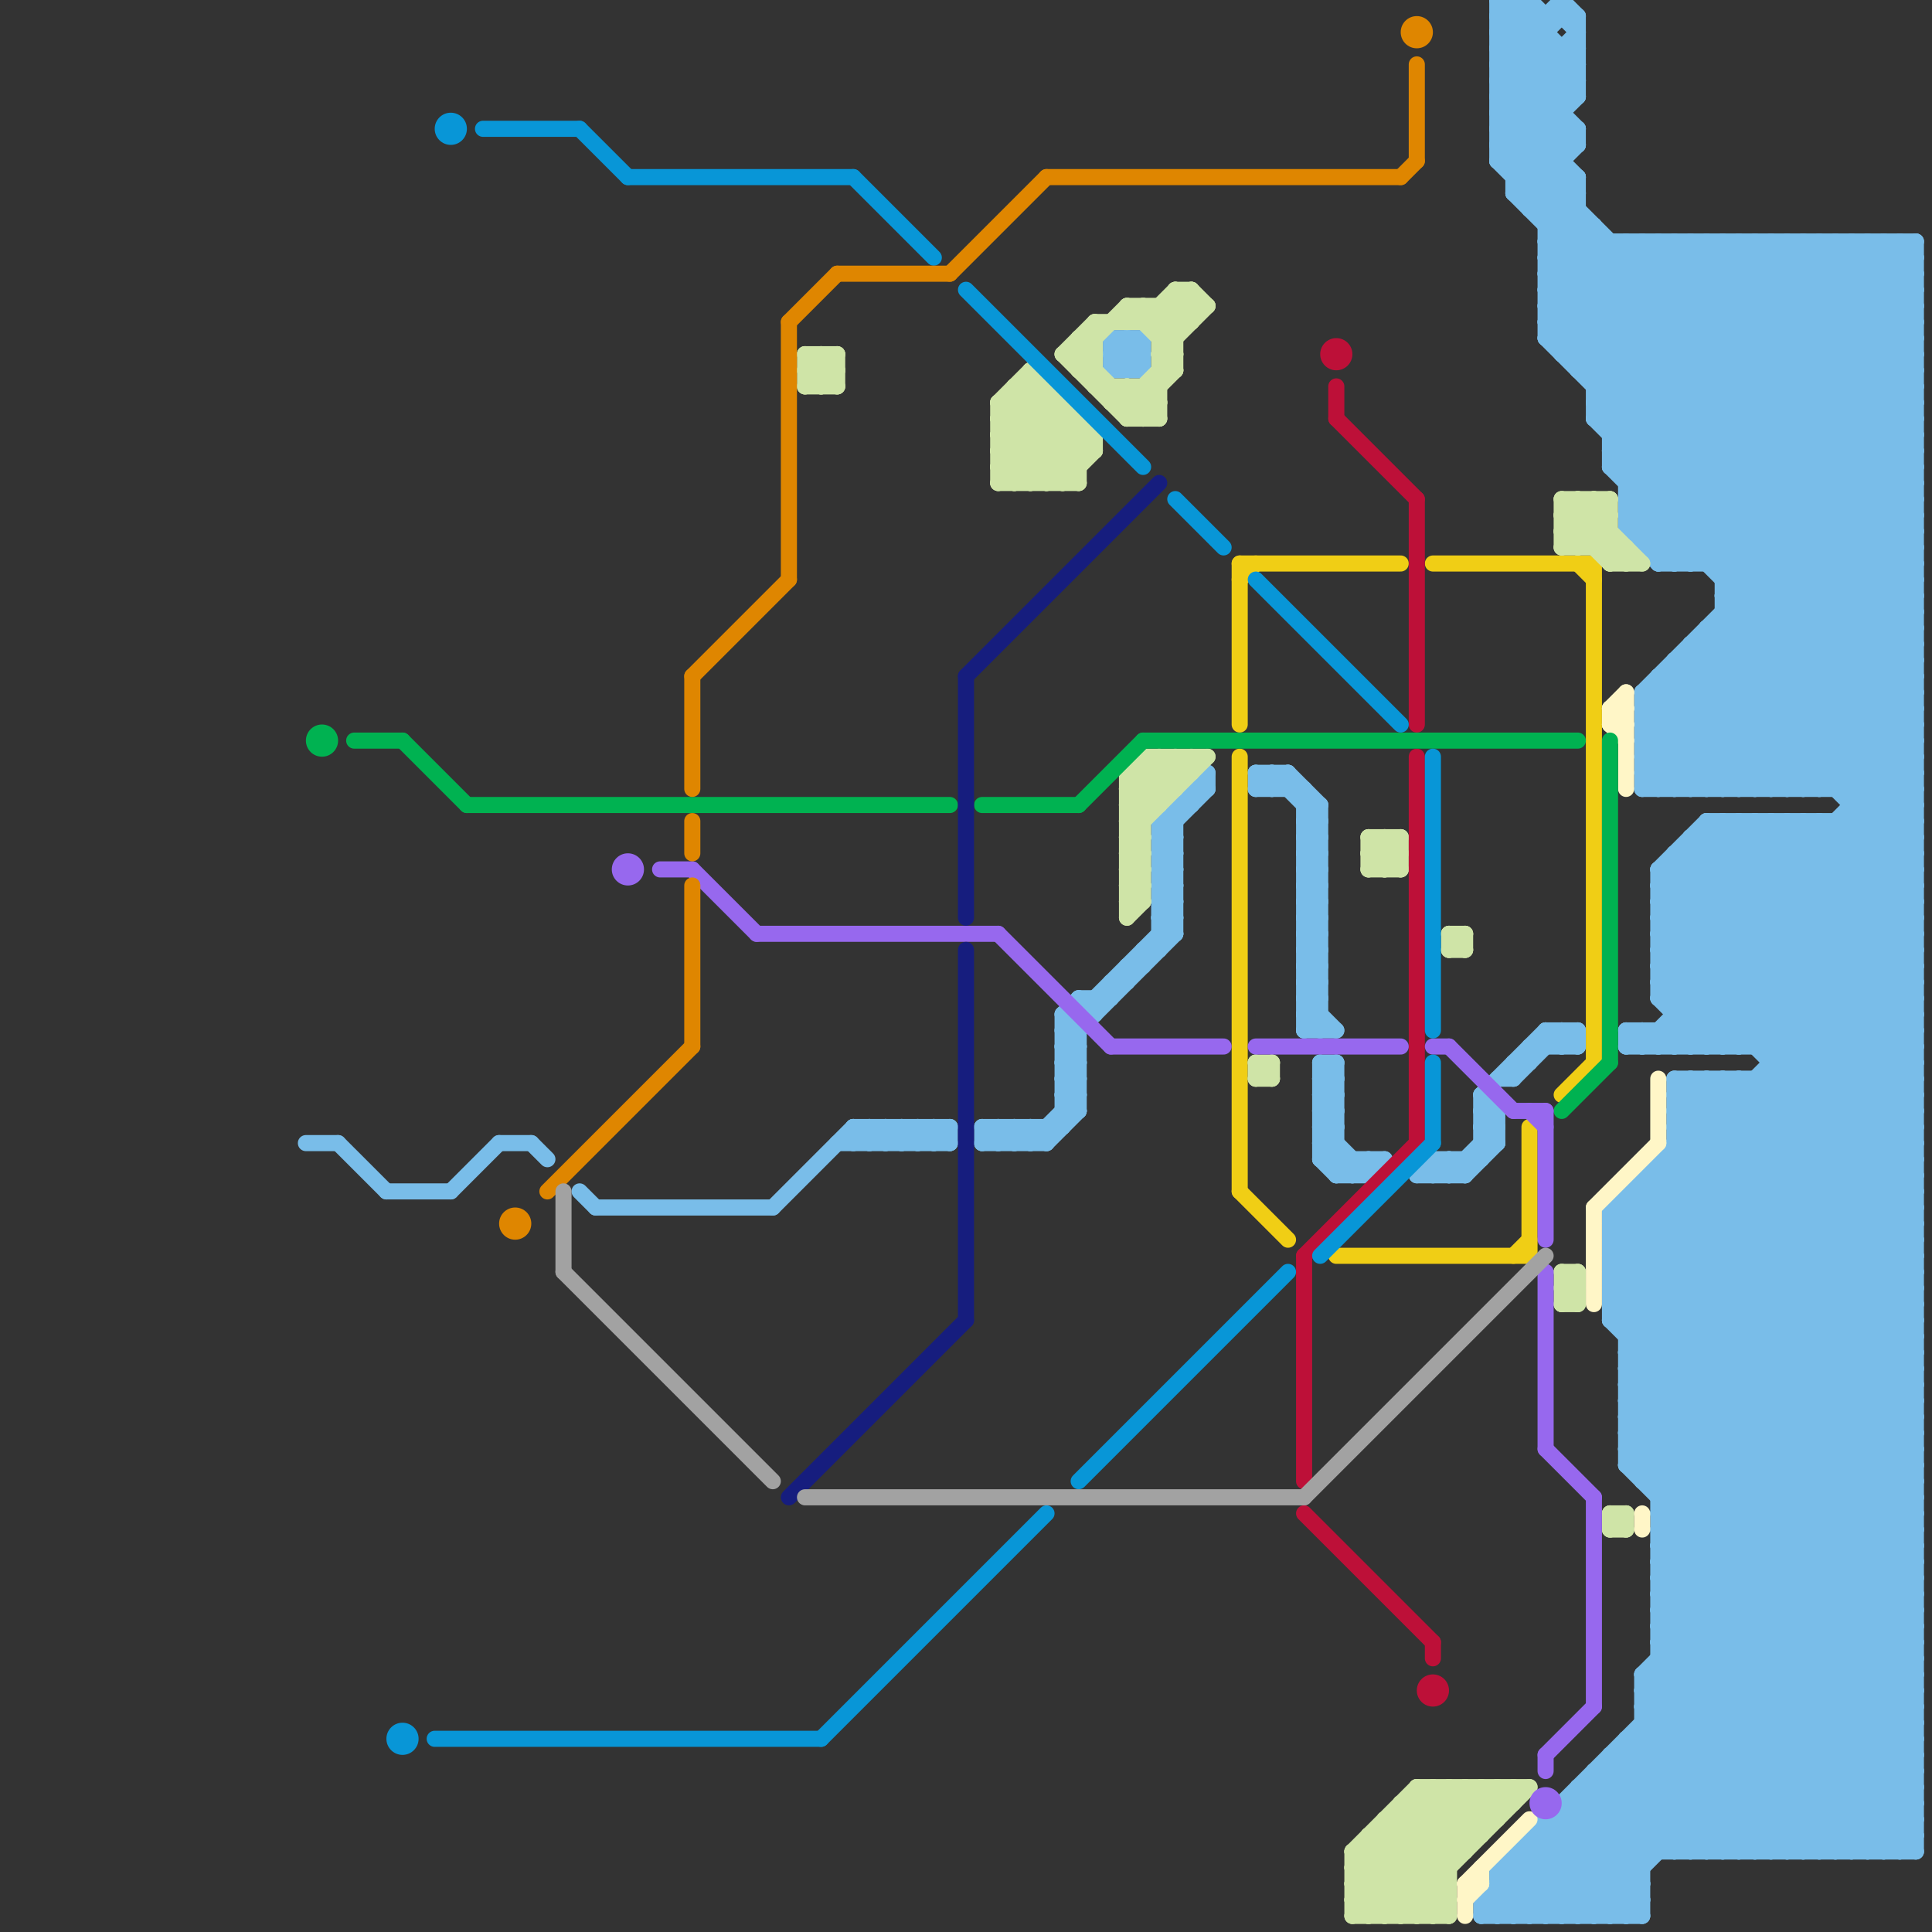 
<svg version="1.1" xmlns="http://www.w3.org/2000/svg" viewBox="0 0 120 120">
<rect x="0" y="0" width="120" height="120" fill="#333333" stroke="none"/>
<style>text { font: 1px Helvetica; font-weight: 600; white-space: pre; dominant-baseline: central; } line { stroke-width: 1; fill: none; stroke-linecap: round; stroke-linejoin: round; } .c0 { stroke: #79bde9 } .c1 { stroke: #f0ce15 } .c2 { stroke: #cfe4a7 } .c3 { stroke: #fff6c7 } .c4 { stroke: #bd1038 } .c5 { stroke: #00b251 } .c6 { stroke: #9768ee } .c7 { stroke: #0896d7 } .c8 { stroke: #df8600 } .c9 { stroke: #161d7e } .c10 { stroke: #a2a2a2 } .w1 { stroke-width: 1; }</style><defs><g id="wm-xf"><circle r="1.2" fill="#000"/><circle r="0.9" fill="#fff"/><circle r="0.6" fill="#000"/><circle r="0.3" fill="#fff"/></g><g id="wm"><circle r="0.6" fill="#000"/><circle r="0.3" fill="#fff"/></g></defs><line class="c0 " x1="72" y1="51" x2="73" y2="51"/><line class="c0 " x1="103" y1="58" x2="110" y2="51"/><line class="c0 " x1="102" y1="43" x2="108" y2="49"/><line class="c0 " x1="101" y1="31" x2="119" y2="31"/><line class="c0 " x1="108" y1="65" x2="119" y2="54"/><line class="c0 " x1="82" y1="66" x2="83" y2="66"/><line class="c0 " x1="95" y1="65" x2="95" y2="66"/><line class="c0 " x1="57" y1="71" x2="58" y2="70"/><line class="c0 " x1="94" y1="119" x2="119" y2="94"/><line class="c0 " x1="93" y1="8" x2="98" y2="8"/><line class="c0 " x1="100" y1="29" x2="114" y2="15"/><line class="c0 " x1="114" y1="49" x2="119" y2="44"/><line class="c0 " x1="81" y1="61" x2="82" y2="60"/><line class="c0 " x1="81" y1="59" x2="82" y2="59"/><line class="c0 " x1="103" y1="101" x2="119" y2="101"/><line class="c0 " x1="84" y1="72" x2="84" y2="73"/><line class="c0 " x1="72" y1="56" x2="73" y2="55"/><line class="c0 " x1="96" y1="16" x2="119" y2="16"/><line class="c0 " x1="103" y1="103" x2="119" y2="103"/><line class="c0 " x1="71" y1="21" x2="71" y2="23"/><line class="c0 " x1="96" y1="15" x2="119" y2="38"/><line class="c0 " x1="66" y1="63" x2="66" y2="70"/><line class="c0 " x1="81" y1="55" x2="82" y2="56"/><line class="c0 " x1="97" y1="113" x2="102" y2="118"/><line class="c0 " x1="88" y1="73" x2="91" y2="73"/><line class="c0 " x1="93" y1="9" x2="119" y2="35"/><line class="c0 " x1="66" y1="63" x2="67" y2="62"/><line class="c0 " x1="100" y1="75" x2="108" y2="67"/><line class="c0 " x1="100" y1="110" x2="105" y2="115"/><line class="c0 " x1="61" y1="70" x2="66" y2="70"/><line class="c0 " x1="117" y1="15" x2="117" y2="115"/><line class="c0 " x1="104" y1="63" x2="119" y2="63"/><line class="c0 " x1="96" y1="113" x2="102" y2="119"/><line class="c0 " x1="81" y1="58" x2="82" y2="59"/><line class="c0 " x1="93" y1="69" x2="93" y2="71"/><line class="c0 " x1="101" y1="108" x2="101" y2="119"/><line class="c0 " x1="107" y1="51" x2="119" y2="63"/><line class="c0 " x1="102" y1="34" x2="119" y2="17"/><line class="c0 " x1="95" y1="114" x2="95" y2="119"/><line class="c0 " x1="94" y1="0" x2="94" y2="12"/><line class="c0 " x1="101" y1="88" x2="119" y2="70"/><line class="c0 " x1="93" y1="8" x2="98" y2="3"/><line class="c0 " x1="93" y1="10" x2="98" y2="5"/><line class="c0 " x1="72" y1="55" x2="73" y2="54"/><line class="c0 " x1="95" y1="0" x2="95" y2="13"/><line class="c0 " x1="101" y1="88" x2="119" y2="88"/><line class="c0 " x1="80" y1="48" x2="82" y2="50"/><line class="c0 " x1="101" y1="88" x2="119" y2="106"/><line class="c0 " x1="109" y1="115" x2="119" y2="105"/><line class="c0 " x1="72" y1="51" x2="72" y2="59"/><line class="c0 " x1="104" y1="49" x2="119" y2="34"/><line class="c0 " x1="109" y1="15" x2="119" y2="25"/><line class="c0 " x1="82" y1="71" x2="84" y2="73"/><line class="c0 " x1="81" y1="56" x2="82" y2="56"/><line class="c0 " x1="106" y1="51" x2="106" y2="65"/><line class="c0 " x1="97" y1="21" x2="103" y2="15"/><line class="c0 " x1="100" y1="26" x2="111" y2="15"/><line class="c0 " x1="99" y1="25" x2="119" y2="45"/><line class="c0 " x1="97" y1="1" x2="98" y2="2"/><line class="c0 " x1="107" y1="51" x2="107" y2="65"/><line class="c0 " x1="102" y1="73" x2="102" y2="92"/><line class="c0 " x1="98" y1="111" x2="98" y2="119"/><line class="c0 " x1="104" y1="71" x2="119" y2="86"/><line class="c0 " x1="100" y1="75" x2="119" y2="94"/><line class="c0 " x1="110" y1="65" x2="119" y2="56"/><line class="c0 " x1="96" y1="20" x2="101" y2="15"/><line class="c0 " x1="100" y1="109" x2="100" y2="119"/><line class="c0 " x1="99" y1="23" x2="107" y2="15"/><line class="c0 " x1="106" y1="39" x2="119" y2="39"/><line class="c0 " x1="99" y1="119" x2="119" y2="99"/><line class="c0 " x1="66" y1="66" x2="67" y2="67"/><line class="c0 " x1="66" y1="68" x2="67" y2="69"/><line class="c0 " x1="63" y1="71" x2="64" y2="70"/><line class="c0 " x1="110" y1="67" x2="119" y2="76"/><line class="c0 " x1="115" y1="49" x2="119" y2="45"/><line class="c0 " x1="111" y1="51" x2="119" y2="59"/><line class="c0 " x1="103" y1="49" x2="119" y2="33"/><line class="c0 " x1="81" y1="55" x2="82" y2="55"/><line class="c0 " x1="102" y1="43" x2="119" y2="26"/><line class="c0 " x1="65" y1="71" x2="67" y2="69"/><line class="c0 " x1="102" y1="45" x2="119" y2="28"/><line class="c0 " x1="102" y1="107" x2="119" y2="107"/><line class="c0 " x1="101" y1="30" x2="119" y2="30"/><line class="c0 " x1="109" y1="67" x2="109" y2="115"/><line class="c0 " x1="66" y1="65" x2="73" y2="58"/><line class="c0 " x1="70" y1="60" x2="71" y2="60"/><line class="c0 " x1="94" y1="115" x2="94" y2="119"/><line class="c0 " x1="96" y1="119" x2="119" y2="96"/><line class="c0 " x1="113" y1="15" x2="119" y2="21"/><line class="c0 " x1="93" y1="1" x2="98" y2="1"/><line class="c0 " x1="81" y1="58" x2="82" y2="58"/><line class="c0 " x1="75" y1="48" x2="75" y2="49"/><line class="c0 " x1="95" y1="12" x2="98" y2="9"/><line class="c0 " x1="92" y1="68" x2="93" y2="69"/><line class="c0 " x1="103" y1="62" x2="106" y2="65"/><line class="c0 " x1="102" y1="15" x2="102" y2="34"/><line class="c0 " x1="104" y1="67" x2="104" y2="115"/><line class="c0 " x1="99" y1="24" x2="108" y2="15"/><line class="c0 " x1="104" y1="70" x2="107" y2="67"/><line class="c0 " x1="97" y1="112" x2="102" y2="117"/><line class="c0 " x1="101" y1="30" x2="116" y2="15"/><line class="c0 " x1="99" y1="24" x2="119" y2="24"/><line class="c0 " x1="100" y1="81" x2="119" y2="100"/><line class="c0 " x1="54" y1="70" x2="54" y2="71"/><line class="c0 " x1="99" y1="26" x2="119" y2="26"/><line class="c0 " x1="103" y1="54" x2="119" y2="54"/><line class="c0 " x1="93" y1="8" x2="119" y2="34"/><line class="c0 " x1="93" y1="10" x2="119" y2="36"/><line class="c0 " x1="107" y1="38" x2="119" y2="38"/><line class="c0 " x1="106" y1="39" x2="119" y2="52"/><line class="c0 " x1="96" y1="64" x2="98" y2="64"/><line class="c0 " x1="56" y1="70" x2="56" y2="71"/><line class="c0 " x1="53" y1="71" x2="54" y2="70"/><line class="c0 " x1="94" y1="11" x2="97" y2="8"/><line class="c0 " x1="102" y1="44" x2="119" y2="27"/><line class="c0 " x1="104" y1="15" x2="119" y2="30"/><line class="c0 " x1="103" y1="72" x2="103" y2="115"/><line class="c0 " x1="103" y1="61" x2="113" y2="51"/><line class="c0 " x1="55" y1="71" x2="56" y2="70"/><line class="c0 " x1="82" y1="69" x2="83" y2="70"/><line class="c0 " x1="115" y1="51" x2="119" y2="55"/><line class="c0 " x1="101" y1="87" x2="119" y2="69"/><line class="c0 " x1="100" y1="15" x2="100" y2="29"/><line class="c0 " x1="101" y1="89" x2="119" y2="71"/><line class="c0 " x1="103" y1="97" x2="119" y2="113"/><line class="c0 " x1="103" y1="99" x2="119" y2="115"/><line class="c0 " x1="101" y1="87" x2="119" y2="87"/><line class="c0 " x1="106" y1="115" x2="119" y2="102"/><line class="c0 " x1="101" y1="89" x2="119" y2="89"/><line class="c0 " x1="102" y1="47" x2="104" y2="49"/><line class="c0 " x1="102" y1="47" x2="119" y2="47"/><line class="c0 " x1="103" y1="57" x2="119" y2="73"/><line class="c0 " x1="101" y1="87" x2="119" y2="105"/><line class="c0 " x1="100" y1="75" x2="119" y2="75"/><line class="c0 " x1="102" y1="49" x2="119" y2="49"/><line class="c0 " x1="101" y1="89" x2="119" y2="107"/><line class="c0 " x1="69" y1="21" x2="71" y2="23"/><line class="c0 " x1="103" y1="59" x2="119" y2="75"/><line class="c0 " x1="92" y1="119" x2="119" y2="92"/><line class="c0 " x1="103" y1="102" x2="116" y2="115"/><line class="c0 " x1="104" y1="53" x2="119" y2="68"/><line class="c0 " x1="107" y1="37" x2="119" y2="37"/><line class="c0 " x1="105" y1="52" x2="105" y2="65"/><line class="c0 " x1="82" y1="72" x2="83" y2="71"/><line class="c0 " x1="98" y1="111" x2="102" y2="115"/><line class="c0 " x1="52" y1="71" x2="59" y2="71"/><line class="c0 " x1="61" y1="70" x2="62" y2="71"/><line class="c0 " x1="105" y1="52" x2="119" y2="66"/><line class="c0 " x1="82" y1="68" x2="83" y2="69"/><line class="c0 " x1="101" y1="108" x2="119" y2="108"/><line class="c0 " x1="90" y1="73" x2="93" y2="70"/><line class="c0 " x1="111" y1="15" x2="111" y2="49"/><line class="c0 " x1="103" y1="54" x2="106" y2="51"/><line class="c0 " x1="93" y1="5" x2="97" y2="9"/><line class="c0 " x1="101" y1="64" x2="102" y2="65"/><line class="c0 " x1="82" y1="72" x2="86" y2="72"/><line class="c0 " x1="104" y1="72" x2="119" y2="87"/><line class="c0 " x1="103" y1="72" x2="119" y2="72"/><line class="c0 " x1="62" y1="70" x2="63" y2="71"/><line class="c0 " x1="82" y1="71" x2="83" y2="71"/><line class="c0 " x1="100" y1="81" x2="119" y2="81"/><line class="c0 " x1="89" y1="72" x2="89" y2="73"/><line class="c0 " x1="64" y1="70" x2="65" y2="71"/><line class="c0 " x1="82" y1="66" x2="82" y2="72"/><line class="c0 " x1="108" y1="15" x2="108" y2="49"/><line class="c0 " x1="109" y1="65" x2="119" y2="55"/><line class="c0 " x1="93" y1="118" x2="94" y2="119"/><line class="c0 " x1="78" y1="49" x2="79" y2="48"/><line class="c0 " x1="94" y1="66" x2="95" y2="66"/><line class="c0 " x1="102" y1="104" x2="119" y2="104"/><line class="c0 " x1="102" y1="64" x2="103" y2="65"/><line class="c0 " x1="102" y1="106" x2="119" y2="106"/><line class="c0 " x1="103" y1="95" x2="119" y2="79"/><line class="c0 " x1="107" y1="39" x2="119" y2="51"/><line class="c0 " x1="78" y1="48" x2="78" y2="49"/><line class="c0 " x1="108" y1="51" x2="119" y2="62"/><line class="c0 " x1="105" y1="52" x2="119" y2="52"/><line class="c0 " x1="102" y1="46" x2="105" y2="49"/><line class="c0 " x1="105" y1="67" x2="105" y2="115"/><line class="c0 " x1="57" y1="70" x2="57" y2="71"/><line class="c0 " x1="79" y1="49" x2="80" y2="48"/><line class="c0 " x1="103" y1="43" x2="109" y2="49"/><line class="c0 " x1="101" y1="65" x2="119" y2="65"/><line class="c0 " x1="100" y1="80" x2="119" y2="99"/><line class="c0 " x1="101" y1="109" x2="107" y2="115"/><line class="c0 " x1="99" y1="25" x2="119" y2="25"/><line class="c0 " x1="101" y1="74" x2="101" y2="91"/><line class="c0 " x1="100" y1="109" x2="106" y2="115"/><line class="c0 " x1="96" y1="19" x2="100" y2="15"/><line class="c0 " x1="110" y1="15" x2="119" y2="24"/><line class="c0 " x1="31" y1="71" x2="33" y2="71"/><line class="c0 " x1="114" y1="15" x2="119" y2="20"/><line class="c0 " x1="106" y1="39" x2="106" y2="49"/><line class="c0 " x1="93" y1="7" x2="98" y2="2"/><line class="c0 " x1="93" y1="9" x2="98" y2="4"/><line class="c0 " x1="113" y1="49" x2="119" y2="43"/><line class="c0 " x1="112" y1="51" x2="119" y2="58"/><line class="c0 " x1="94" y1="116" x2="97" y2="119"/><line class="c0 " x1="101" y1="86" x2="119" y2="68"/><line class="c0 " x1="103" y1="98" x2="119" y2="114"/><line class="c0 " x1="74" y1="49" x2="75" y2="49"/><line class="c0 " x1="101" y1="86" x2="119" y2="86"/><line class="c0 " x1="104" y1="69" x2="106" y2="67"/><line class="c0 " x1="103" y1="35" x2="119" y2="19"/><line class="c0 " x1="101" y1="86" x2="119" y2="104"/><line class="c0 " x1="103" y1="56" x2="119" y2="72"/><line class="c0 " x1="103" y1="58" x2="119" y2="74"/><line class="c0 " x1="72" y1="52" x2="73" y2="52"/><line class="c0 " x1="98" y1="119" x2="119" y2="98"/><line class="c0 " x1="72" y1="54" x2="73" y2="54"/><line class="c0 " x1="107" y1="36" x2="119" y2="36"/><line class="c0 " x1="112" y1="15" x2="112" y2="49"/><line class="c0 " x1="100" y1="81" x2="119" y2="62"/><line class="c0 " x1="82" y1="71" x2="83" y2="70"/><line class="c0 " x1="88" y1="73" x2="89" y2="72"/><line class="c0 " x1="98" y1="112" x2="102" y2="116"/><line class="c0 " x1="114" y1="15" x2="114" y2="49"/><line class="c0 " x1="53" y1="70" x2="53" y2="71"/><line class="c0 " x1="97" y1="64" x2="97" y2="65"/><line class="c0 " x1="112" y1="49" x2="119" y2="42"/><line class="c0 " x1="100" y1="82" x2="119" y2="101"/><line class="c0 " x1="105" y1="53" x2="119" y2="67"/><line class="c0 " x1="109" y1="51" x2="119" y2="61"/><line class="c0 " x1="103" y1="64" x2="104" y2="65"/><line class="c0 " x1="109" y1="15" x2="109" y2="49"/><line class="c0 " x1="115" y1="115" x2="119" y2="111"/><line class="c0 " x1="33" y1="71" x2="34" y2="72"/><line class="c0 " x1="105" y1="40" x2="105" y2="49"/><line class="c0 " x1="19" y1="71" x2="21" y2="71"/><line class="c0 " x1="79" y1="48" x2="79" y2="49"/><line class="c0 " x1="83" y1="73" x2="84" y2="72"/><line class="c0 " x1="103" y1="42" x2="119" y2="42"/><line class="c0 " x1="118" y1="15" x2="119" y2="16"/><line class="c0 " x1="94" y1="115" x2="98" y2="119"/><line class="c0 " x1="65" y1="70" x2="65" y2="71"/><line class="c0 " x1="102" y1="105" x2="112" y2="115"/><line class="c0 " x1="103" y1="55" x2="119" y2="71"/><line class="c0 " x1="70" y1="60" x2="70" y2="61"/><line class="c0 " x1="100" y1="28" x2="113" y2="15"/><line class="c0 " x1="93" y1="4" x2="98" y2="9"/><line class="c0 " x1="93" y1="6" x2="98" y2="11"/><line class="c0 " x1="100" y1="80" x2="119" y2="80"/><line class="c0 " x1="106" y1="65" x2="119" y2="52"/><line class="c0 " x1="83" y1="73" x2="85" y2="73"/><line class="c0 " x1="102" y1="106" x2="111" y2="115"/><line class="c0 " x1="66" y1="65" x2="67" y2="66"/><line class="c0 " x1="101" y1="33" x2="103" y2="35"/><line class="c0 " x1="104" y1="115" x2="119" y2="100"/><line class="c0 " x1="93" y1="2" x2="96" y2="2"/><line class="c0 " x1="98" y1="23" x2="106" y2="15"/><line class="c0 " x1="103" y1="94" x2="119" y2="78"/><line class="c0 " x1="103" y1="96" x2="119" y2="80"/><line class="c0 " x1="81" y1="52" x2="82" y2="53"/><line class="c0 " x1="99" y1="110" x2="104" y2="115"/><line class="c0 " x1="69" y1="21" x2="71" y2="21"/><line class="c0 " x1="92" y1="68" x2="96" y2="64"/><line class="c0 " x1="103" y1="60" x2="108" y2="65"/><line class="c0 " x1="101" y1="33" x2="119" y2="15"/><line class="c0 " x1="58" y1="70" x2="59" y2="71"/><line class="c0 " x1="69" y1="22" x2="70" y2="21"/><line class="c0 " x1="103" y1="61" x2="119" y2="61"/><line class="c0 " x1="114" y1="115" x2="119" y2="110"/><line class="c0 " x1="96" y1="1" x2="96" y2="21"/><line class="c0 " x1="115" y1="50" x2="119" y2="50"/><line class="c0 " x1="21" y1="71" x2="24" y2="74"/><line class="c0 " x1="81" y1="57" x2="82" y2="56"/><line class="c0 " x1="113" y1="51" x2="119" y2="57"/><line class="c0 " x1="103" y1="97" x2="119" y2="97"/><line class="c0 " x1="103" y1="99" x2="119" y2="99"/><line class="c0 " x1="72" y1="54" x2="73" y2="53"/><line class="c0 " x1="92" y1="118" x2="102" y2="118"/><line class="c0 " x1="81" y1="51" x2="82" y2="52"/><line class="c0 " x1="97" y1="112" x2="119" y2="112"/><line class="c0 " x1="101" y1="65" x2="102" y2="64"/><line class="c0 " x1="99" y1="26" x2="110" y2="15"/><line class="c0 " x1="100" y1="82" x2="119" y2="82"/><line class="c0 " x1="93" y1="116" x2="119" y2="90"/><line class="c0 " x1="55" y1="70" x2="55" y2="71"/><line class="c0 " x1="66" y1="67" x2="67" y2="68"/><line class="c0 " x1="103" y1="55" x2="107" y2="51"/><line class="c0 " x1="106" y1="67" x2="119" y2="80"/><line class="c0 " x1="78" y1="48" x2="80" y2="48"/><line class="c0 " x1="81" y1="54" x2="82" y2="55"/><line class="c0 " x1="69" y1="61" x2="70" y2="61"/><line class="c0 " x1="72" y1="53" x2="73" y2="53"/><line class="c0 " x1="85" y1="73" x2="86" y2="72"/><line class="c0 " x1="101" y1="90" x2="119" y2="72"/><line class="c0 " x1="81" y1="49" x2="81" y2="64"/><line class="c0 " x1="102" y1="92" x2="119" y2="92"/><line class="c0 " x1="97" y1="3" x2="97" y2="22"/><line class="c0 " x1="100" y1="80" x2="119" y2="61"/><line class="c0 " x1="106" y1="35" x2="119" y2="22"/><line class="c0 " x1="93" y1="2" x2="95" y2="0"/><line class="c0 " x1="101" y1="15" x2="119" y2="33"/><line class="c0 " x1="105" y1="41" x2="113" y2="49"/><line class="c0 " x1="105" y1="49" x2="119" y2="35"/><line class="c0 " x1="66" y1="65" x2="67" y2="65"/><line class="c0 " x1="103" y1="57" x2="109" y2="51"/><line class="c0 " x1="94" y1="12" x2="119" y2="37"/><line class="c0 " x1="98" y1="111" x2="119" y2="111"/><line class="c0 " x1="68" y1="62" x2="73" y2="57"/><line class="c0 " x1="112" y1="51" x2="112" y2="115"/><line class="c0 " x1="81" y1="59" x2="82" y2="58"/><line class="c0 " x1="63" y1="70" x2="63" y2="71"/><line class="c0 " x1="106" y1="40" x2="119" y2="53"/><line class="c0 " x1="93" y1="3" x2="98" y2="8"/><line class="c0 " x1="93" y1="116" x2="96" y2="119"/><line class="c0 " x1="68" y1="62" x2="68" y2="63"/><line class="c0 " x1="72" y1="57" x2="73" y2="58"/><line class="c0 " x1="102" y1="73" x2="119" y2="73"/><line class="c0 " x1="104" y1="67" x2="119" y2="82"/><line class="c0 " x1="104" y1="69" x2="119" y2="84"/><line class="c0 " x1="103" y1="93" x2="119" y2="77"/><line class="c0 " x1="71" y1="59" x2="71" y2="60"/><line class="c0 " x1="105" y1="40" x2="119" y2="54"/><line class="c0 " x1="81" y1="62" x2="83" y2="64"/><line class="c0 " x1="98" y1="11" x2="98" y2="23"/><line class="c0 " x1="102" y1="91" x2="119" y2="74"/><line class="c0 " x1="101" y1="74" x2="119" y2="74"/><line class="c0 " x1="81" y1="51" x2="82" y2="51"/><line class="c0 " x1="100" y1="109" x2="119" y2="109"/><line class="c0 " x1="80" y1="48" x2="80" y2="49"/><line class="c0 " x1="103" y1="60" x2="119" y2="60"/><line class="c0 " x1="102" y1="34" x2="119" y2="34"/><line class="c0 " x1="103" y1="62" x2="119" y2="62"/><line class="c0 " x1="100" y1="82" x2="119" y2="63"/><line class="c0 " x1="101" y1="74" x2="119" y2="92"/><line class="c0 " x1="107" y1="67" x2="107" y2="115"/><line class="c0 " x1="66" y1="67" x2="67" y2="67"/><line class="c0 " x1="66" y1="69" x2="67" y2="69"/><line class="c0 " x1="93" y1="3" x2="98" y2="3"/><line class="c0 " x1="81" y1="56" x2="82" y2="55"/><line class="c0 " x1="81" y1="54" x2="82" y2="54"/><line class="c0 " x1="103" y1="98" x2="119" y2="98"/><line class="c0 " x1="72" y1="53" x2="73" y2="52"/><line class="c0 " x1="103" y1="100" x2="119" y2="100"/><line class="c0 " x1="82" y1="67" x2="83" y2="68"/><line class="c0 " x1="93" y1="6" x2="96" y2="3"/><line class="c0 " x1="105" y1="40" x2="119" y2="40"/><line class="c0 " x1="101" y1="64" x2="119" y2="64"/><line class="c0 " x1="96" y1="21" x2="102" y2="15"/><line class="c0 " x1="104" y1="65" x2="119" y2="50"/><line class="c0 " x1="67" y1="64" x2="67" y2="69"/><line class="c0 " x1="69" y1="21" x2="69" y2="23"/><line class="c0 " x1="104" y1="41" x2="112" y2="49"/><line class="c0 " x1="94" y1="0" x2="98" y2="4"/><line class="c0 " x1="114" y1="51" x2="114" y2="115"/><line class="c0 " x1="81" y1="53" x2="82" y2="54"/><line class="c0 " x1="66" y1="66" x2="67" y2="66"/><line class="c0 " x1="93" y1="7" x2="97" y2="7"/><line class="c0 " x1="66" y1="68" x2="67" y2="68"/><line class="c0 " x1="103" y1="102" x2="119" y2="86"/><line class="c0 " x1="89" y1="72" x2="90" y2="73"/><line class="c0 " x1="96" y1="13" x2="98" y2="11"/><line class="c0 " x1="101" y1="91" x2="119" y2="73"/><line class="c0 " x1="96" y1="15" x2="98" y2="13"/><line class="c0 " x1="112" y1="115" x2="119" y2="108"/><line class="c0 " x1="101" y1="83" x2="119" y2="65"/><line class="c0 " x1="81" y1="55" x2="82" y2="54"/><line class="c0 " x1="101" y1="85" x2="119" y2="67"/><line class="c0 " x1="95" y1="65" x2="98" y2="65"/><line class="c0 " x1="103" y1="95" x2="119" y2="111"/><line class="c0 " x1="97" y1="65" x2="98" y2="64"/><line class="c0 " x1="101" y1="83" x2="119" y2="83"/><line class="c0 " x1="101" y1="85" x2="119" y2="85"/><line class="c0 " x1="81" y1="62" x2="82" y2="62"/><line class="c0 " x1="78" y1="49" x2="81" y2="49"/><line class="c0 " x1="102" y1="43" x2="119" y2="43"/><line class="c0 " x1="112" y1="15" x2="119" y2="22"/><line class="c0 " x1="102" y1="45" x2="119" y2="45"/><line class="c0 " x1="116" y1="15" x2="119" y2="18"/><line class="c0 " x1="101" y1="85" x2="119" y2="103"/><line class="c0 " x1="99" y1="14" x2="99" y2="26"/><line class="c0 " x1="103" y1="65" x2="119" y2="49"/><line class="c0 " x1="99" y1="110" x2="99" y2="119"/><line class="c0 " x1="102" y1="104" x2="102" y2="119"/><line class="c0 " x1="113" y1="115" x2="119" y2="109"/><line class="c0 " x1="81" y1="58" x2="82" y2="57"/><line class="c0 " x1="108" y1="49" x2="119" y2="38"/><line class="c0 " x1="61" y1="71" x2="65" y2="71"/><line class="c0 " x1="104" y1="71" x2="119" y2="71"/><line class="c0 " x1="102" y1="104" x2="113" y2="115"/><line class="c0 " x1="72" y1="52" x2="75" y2="49"/><line class="c0 " x1="96" y1="17" x2="119" y2="40"/><line class="c0 " x1="82" y1="70" x2="85" y2="73"/><line class="c0 " x1="96" y1="19" x2="119" y2="42"/><line class="c0 " x1="103" y1="101" x2="119" y2="85"/><line class="c0 " x1="96" y1="21" x2="119" y2="44"/><line class="c0 " x1="81" y1="61" x2="82" y2="62"/><line class="c0 " x1="72" y1="56" x2="73" y2="57"/><line class="c0 " x1="66" y1="67" x2="67" y2="66"/><line class="c0 " x1="107" y1="67" x2="119" y2="79"/><line class="c0 " x1="93" y1="119" x2="119" y2="93"/><line class="c0 " x1="102" y1="48" x2="119" y2="31"/><line class="c0 " x1="54" y1="70" x2="55" y2="71"/><line class="c0 " x1="98" y1="23" x2="119" y2="23"/><line class="c0 " x1="104" y1="68" x2="119" y2="83"/><line class="c0 " x1="104" y1="70" x2="119" y2="85"/><line class="c0 " x1="102" y1="44" x2="119" y2="44"/><line class="c0 " x1="66" y1="63" x2="67" y2="64"/><line class="c0 " x1="101" y1="108" x2="108" y2="115"/><line class="c0 " x1="103" y1="101" x2="117" y2="115"/><line class="c0 " x1="82" y1="67" x2="83" y2="67"/><line class="c0 " x1="56" y1="70" x2="57" y2="71"/><line class="c0 " x1="82" y1="69" x2="83" y2="69"/><line class="c0 " x1="70" y1="23" x2="71" y2="22"/><line class="c0 " x1="107" y1="49" x2="119" y2="37"/><line class="c0 " x1="61" y1="71" x2="62" y2="70"/><line class="c0 " x1="81" y1="64" x2="82" y2="63"/><line class="c0 " x1="93" y1="5" x2="98" y2="5"/><line class="c0 " x1="96" y1="17" x2="119" y2="17"/><line class="c0 " x1="96" y1="19" x2="119" y2="19"/><line class="c0 " x1="96" y1="21" x2="119" y2="21"/><line class="c0 " x1="93" y1="116" x2="102" y2="116"/><line class="c0 " x1="100" y1="119" x2="102" y2="117"/><line class="c0 " x1="57" y1="70" x2="58" y2="71"/><line class="c0 " x1="81" y1="64" x2="83" y2="64"/><line class="c0 " x1="81" y1="53" x2="82" y2="53"/><line class="c0 " x1="78" y1="48" x2="79" y2="49"/><line class="c0 " x1="48" y1="75" x2="53" y2="70"/><line class="c0 " x1="72" y1="55" x2="73" y2="56"/><line class="c0 " x1="90" y1="72" x2="90" y2="73"/><line class="c0 " x1="66" y1="66" x2="67" y2="65"/><line class="c0 " x1="56" y1="71" x2="57" y2="70"/><line class="c0 " x1="66" y1="68" x2="67" y2="67"/><line class="c0 " x1="93" y1="117" x2="95" y2="119"/><line class="c0 " x1="97" y1="64" x2="98" y2="65"/><line class="c0 " x1="103" y1="73" x2="119" y2="89"/><line class="c0 " x1="107" y1="38" x2="119" y2="50"/><line class="c0 " x1="104" y1="41" x2="104" y2="49"/><line class="c0 " x1="69" y1="61" x2="69" y2="62"/><line class="c0 " x1="97" y1="22" x2="119" y2="22"/><line class="c0 " x1="100" y1="76" x2="119" y2="95"/><line class="c0 " x1="104" y1="15" x2="104" y2="35"/><line class="c0 " x1="82" y1="68" x2="83" y2="68"/><line class="c0 " x1="81" y1="63" x2="82" y2="64"/><line class="c0 " x1="85" y1="72" x2="85" y2="73"/><line class="c0 " x1="104" y1="53" x2="104" y2="65"/><line class="c0 " x1="107" y1="65" x2="119" y2="53"/><line class="c0 " x1="104" y1="53" x2="119" y2="53"/><line class="c0 " x1="99" y1="25" x2="109" y2="15"/><line class="c0 " x1="93" y1="10" x2="97" y2="10"/><line class="c0 " x1="116" y1="15" x2="116" y2="115"/><line class="c0 " x1="101" y1="82" x2="119" y2="64"/><line class="c0 " x1="108" y1="51" x2="108" y2="65"/><line class="c0 " x1="101" y1="84" x2="119" y2="66"/><line class="c0 " x1="110" y1="49" x2="119" y2="40"/><line class="c0 " x1="103" y1="94" x2="119" y2="110"/><line class="c0 " x1="69" y1="22" x2="71" y2="22"/><line class="c0 " x1="103" y1="96" x2="119" y2="112"/><line class="c0 " x1="101" y1="84" x2="119" y2="84"/><line class="c0 " x1="107" y1="37" x2="119" y2="49"/><line class="c0 " x1="81" y1="61" x2="82" y2="61"/><line class="c0 " x1="28" y1="74" x2="31" y2="71"/><line class="c0 " x1="103" y1="54" x2="119" y2="70"/><line class="c0 " x1="92" y1="118" x2="92" y2="119"/><line class="c0 " x1="101" y1="84" x2="119" y2="102"/><line class="c0 " x1="97" y1="0" x2="97" y2="1"/><line class="c0 " x1="67" y1="62" x2="69" y2="62"/><line class="c0 " x1="92" y1="118" x2="119" y2="91"/><line class="c0 " x1="37" y1="75" x2="48" y2="75"/><line class="c0 " x1="109" y1="51" x2="109" y2="65"/><line class="c0 " x1="97" y1="119" x2="119" y2="97"/><line class="c0 " x1="104" y1="35" x2="119" y2="20"/><line class="c0 " x1="101" y1="32" x2="104" y2="35"/><line class="c0 " x1="104" y1="41" x2="119" y2="41"/><line class="c0 " x1="82" y1="67" x2="83" y2="66"/><line class="c0 " x1="82" y1="69" x2="83" y2="68"/><line class="c0 " x1="103" y1="15" x2="119" y2="31"/><line class="c0 " x1="72" y1="51" x2="75" y2="48"/><line class="c0 " x1="117" y1="115" x2="119" y2="113"/><line class="c0 " x1="102" y1="108" x2="109" y2="115"/><line class="c0 " x1="96" y1="18" x2="119" y2="41"/><line class="c0 " x1="100" y1="78" x2="119" y2="97"/><line class="c0 " x1="116" y1="115" x2="119" y2="112"/><line class="c0 " x1="96" y1="20" x2="119" y2="43"/><line class="c0 " x1="93" y1="116" x2="93" y2="119"/><line class="c0 " x1="103" y1="59" x2="111" y2="51"/><line class="c0 " x1="107" y1="15" x2="107" y2="49"/><line class="c0 " x1="62" y1="71" x2="63" y2="70"/><line class="c0 " x1="119" y1="15" x2="119" y2="115"/><line class="c0 " x1="93" y1="2" x2="97" y2="6"/><line class="c0 " x1="89" y1="72" x2="92" y2="72"/><line class="c0 " x1="96" y1="64" x2="97" y2="65"/><line class="c0 " x1="72" y1="55" x2="73" y2="55"/><line class="c0 " x1="105" y1="115" x2="119" y2="101"/><line class="c0 " x1="101" y1="33" x2="119" y2="33"/><line class="c0 " x1="100" y1="76" x2="119" y2="76"/><line class="c0 " x1="82" y1="70" x2="83" y2="70"/><line class="c0 " x1="91" y1="72" x2="91" y2="73"/><line class="c0 " x1="106" y1="15" x2="106" y2="35"/><line class="c0 " x1="93" y1="4" x2="98" y2="4"/><line class="c0 " x1="82" y1="68" x2="83" y2="67"/><line class="c0 " x1="93" y1="6" x2="98" y2="6"/><line class="c0 " x1="81" y1="63" x2="82" y2="63"/><line class="c0 " x1="103" y1="92" x2="119" y2="76"/><line class="c0 " x1="96" y1="18" x2="119" y2="18"/><line class="c0 " x1="92" y1="69" x2="93" y2="70"/><line class="c0 " x1="105" y1="15" x2="105" y2="35"/><line class="c0 " x1="96" y1="20" x2="119" y2="20"/><line class="c0 " x1="103" y1="54" x2="103" y2="62"/><line class="c0 " x1="93" y1="117" x2="102" y2="117"/><line class="c0 " x1="107" y1="35" x2="119" y2="23"/><line class="c0 " x1="108" y1="67" x2="108" y2="115"/><line class="c0 " x1="103" y1="57" x2="119" y2="57"/><line class="c0 " x1="98" y1="22" x2="105" y2="15"/><line class="c0 " x1="103" y1="59" x2="119" y2="59"/><line class="c0 " x1="103" y1="72" x2="119" y2="88"/><line class="c0 " x1="107" y1="15" x2="119" y2="27"/><line class="c0 " x1="100" y1="75" x2="100" y2="82"/><line class="c0 " x1="111" y1="15" x2="119" y2="23"/><line class="c0 " x1="81" y1="60" x2="82" y2="61"/><line class="c0 " x1="53" y1="70" x2="54" y2="71"/><line class="c0 " x1="103" y1="95" x2="119" y2="95"/><line class="c0 " x1="82" y1="72" x2="83" y2="73"/><line class="c0 " x1="96" y1="14" x2="99" y2="14"/><line class="c0 " x1="98" y1="8" x2="98" y2="9"/><line class="c0 " x1="101" y1="90" x2="119" y2="90"/><line class="c0 " x1="58" y1="71" x2="59" y2="70"/><line class="c0 " x1="55" y1="70" x2="56" y2="71"/><line class="c0 " x1="101" y1="90" x2="119" y2="108"/><line class="c0 " x1="100" y1="78" x2="119" y2="78"/><line class="c0 " x1="104" y1="54" x2="119" y2="69"/><line class="c0 " x1="69" y1="23" x2="71" y2="23"/><line class="c0 " x1="73" y1="50" x2="73" y2="58"/><line class="c0 " x1="81" y1="52" x2="82" y2="52"/><line class="c0 " x1="95" y1="13" x2="98" y2="13"/><line class="c0 " x1="103" y1="34" x2="119" y2="18"/><line class="c0 " x1="101" y1="75" x2="119" y2="93"/><line class="c0 " x1="107" y1="37" x2="119" y2="25"/><line class="c0 " x1="100" y1="76" x2="119" y2="57"/><line class="c0 " x1="70" y1="21" x2="71" y2="22"/><line class="c0 " x1="96" y1="15" x2="119" y2="15"/><line class="c0 " x1="95" y1="115" x2="99" y2="119"/><line class="c0 " x1="110" y1="15" x2="110" y2="49"/><line class="c0 " x1="96" y1="113" x2="119" y2="113"/><line class="c0 " x1="82" y1="70" x2="83" y2="69"/><line class="c0 " x1="94" y1="67" x2="97" y2="64"/><line class="c0 " x1="100" y1="77" x2="119" y2="96"/><line class="c0 " x1="100" y1="79" x2="119" y2="98"/><line class="c0 " x1="115" y1="15" x2="119" y2="19"/><line class="c0 " x1="108" y1="67" x2="119" y2="78"/><line class="c0 " x1="93" y1="1" x2="94" y2="0"/><line class="c0 " x1="104" y1="64" x2="105" y2="65"/><line class="c0 " x1="81" y1="63" x2="82" y2="62"/><line class="c0 " x1="92" y1="69" x2="93" y2="69"/><line class="c0 " x1="92" y1="71" x2="93" y2="71"/><line class="c0 " x1="100" y1="29" x2="119" y2="48"/><line class="c0 " x1="103" y1="35" x2="119" y2="35"/><line class="c0 " x1="93" y1="0" x2="93" y2="10"/><line class="c0 " x1="103" y1="56" x2="108" y2="51"/><line class="c0 " x1="96" y1="17" x2="99" y2="14"/><line class="c0 " x1="107" y1="115" x2="119" y2="103"/><line class="c0 " x1="102" y1="47" x2="119" y2="30"/><line class="c0 " x1="102" y1="49" x2="119" y2="32"/><line class="c0 " x1="93" y1="1" x2="98" y2="6"/><line class="c0 " x1="101" y1="32" x2="119" y2="32"/><line class="c0 " x1="59" y1="70" x2="59" y2="71"/><line class="c0 " x1="93" y1="3" x2="95" y2="1"/><line class="c0 " x1="63" y1="70" x2="64" y2="71"/><line class="c0 " x1="101" y1="15" x2="101" y2="33"/><line class="c0 " x1="96" y1="14" x2="98" y2="12"/><line class="c0 " x1="108" y1="115" x2="119" y2="104"/><line class="c0 " x1="81" y1="60" x2="82" y2="60"/><line class="c0 " x1="96" y1="16" x2="98" y2="14"/><line class="c0 " x1="115" y1="15" x2="115" y2="115"/><line class="c0 " x1="61" y1="70" x2="61" y2="71"/><line class="c0 " x1="74" y1="49" x2="74" y2="50"/><line class="c0 " x1="104" y1="62" x2="119" y2="47"/><line class="c0 " x1="92" y1="70" x2="93" y2="71"/><line class="c0 " x1="82" y1="50" x2="82" y2="64"/><line class="c0 " x1="101" y1="64" x2="101" y2="65"/><line class="c0 " x1="103" y1="56" x2="119" y2="56"/><line class="c0 " x1="102" y1="45" x2="106" y2="49"/><line class="c0 " x1="103" y1="58" x2="119" y2="58"/><line class="c0 " x1="100" y1="78" x2="119" y2="59"/><line class="c0 " x1="100" y1="28" x2="119" y2="47"/><line class="c0 " x1="97" y1="112" x2="97" y2="119"/><line class="c0 " x1="84" y1="73" x2="85" y2="72"/><line class="c0 " x1="118" y1="115" x2="119" y2="114"/><line class="c0 " x1="62" y1="70" x2="62" y2="71"/><line class="c0 " x1="93" y1="5" x2="97" y2="1"/><line class="c0 " x1="95" y1="13" x2="97" y2="11"/><line class="c0 " x1="102" y1="46" x2="119" y2="29"/><line class="c0 " x1="109" y1="49" x2="119" y2="39"/><line class="c0 " x1="102" y1="43" x2="102" y2="49"/><line class="c0 " x1="102" y1="64" x2="102" y2="65"/><line class="c0 " x1="101" y1="29" x2="115" y2="15"/><line class="c0 " x1="81" y1="52" x2="82" y2="51"/><line class="c0 " x1="81" y1="50" x2="82" y2="50"/><line class="c0 " x1="103" y1="94" x2="119" y2="94"/><line class="c0 " x1="103" y1="96" x2="119" y2="96"/><line class="c0 " x1="105" y1="65" x2="119" y2="51"/><line class="c0 " x1="110" y1="115" x2="119" y2="106"/><line class="c0 " x1="102" y1="104" x2="119" y2="87"/><line class="c0 " x1="102" y1="106" x2="119" y2="89"/><line class="c0 " x1="103" y1="15" x2="103" y2="35"/><line class="c0 " x1="101" y1="91" x2="119" y2="91"/><line class="c0 " x1="100" y1="77" x2="119" y2="77"/><line class="c0 " x1="101" y1="91" x2="119" y2="109"/><line class="c0 " x1="100" y1="79" x2="119" y2="79"/><line class="c0 " x1="64" y1="71" x2="67" y2="68"/><line class="c0 " x1="103" y1="60" x2="112" y2="51"/><line class="c0 " x1="72" y1="57" x2="73" y2="57"/><line class="c0 " x1="103" y1="55" x2="119" y2="55"/><line class="c0 " x1="96" y1="113" x2="96" y2="119"/><line class="c0 " x1="66" y1="64" x2="67" y2="65"/><line class="c0 " x1="101" y1="31" x2="117" y2="15"/><line class="c0 " x1="100" y1="29" x2="119" y2="29"/><line class="c0 " x1="83" y1="66" x2="83" y2="73"/><line class="c0 " x1="102" y1="73" x2="119" y2="90"/><line class="c0 " x1="102" y1="44" x2="107" y2="49"/><line class="c0 " x1="94" y1="10" x2="98" y2="6"/><line class="c0 " x1="107" y1="36" x2="119" y2="24"/><line class="c0 " x1="94" y1="12" x2="98" y2="8"/><line class="c0 " x1="24" y1="74" x2="28" y2="74"/><line class="c0 " x1="81" y1="51" x2="82" y2="50"/><line class="c0 " x1="113" y1="51" x2="113" y2="115"/><line class="c0 " x1="113" y1="15" x2="113" y2="49"/><line class="c0 " x1="96" y1="18" x2="99" y2="15"/><line class="c0 " x1="102" y1="105" x2="119" y2="88"/><line class="c0 " x1="94" y1="66" x2="94" y2="67"/><line class="c0 " x1="106" y1="52" x2="119" y2="65"/><line class="c0 " x1="81" y1="60" x2="82" y2="59"/><line class="c0 " x1="98" y1="1" x2="98" y2="6"/><line class="c0 " x1="102" y1="65" x2="119" y2="48"/><line class="c0 " x1="69" y1="22" x2="70" y2="23"/><line class="c0 " x1="93" y1="7" x2="98" y2="12"/><line class="c0 " x1="81" y1="54" x2="82" y2="53"/><line class="c0 " x1="92" y1="70" x2="93" y2="70"/><line class="c0 " x1="104" y1="67" x2="119" y2="67"/><line class="c0 " x1="103" y1="42" x2="110" y2="49"/><line class="c0 " x1="104" y1="69" x2="119" y2="69"/><line class="c0 " x1="100" y1="28" x2="119" y2="28"/><line class="c0 " x1="101" y1="119" x2="102" y2="118"/><line class="c0 " x1="67" y1="62" x2="68" y2="63"/><line class="c0 " x1="93" y1="67" x2="94" y2="67"/><line class="c0 " x1="103" y1="97" x2="119" y2="81"/><line class="c0 " x1="102" y1="15" x2="119" y2="32"/><line class="c0 " x1="99" y1="110" x2="119" y2="110"/><line class="c0 " x1="118" y1="15" x2="118" y2="115"/><line class="c0 " x1="91" y1="73" x2="93" y2="71"/><line class="c0 " x1="64" y1="70" x2="64" y2="71"/><line class="c0 " x1="103" y1="99" x2="119" y2="83"/><line class="c0 " x1="81" y1="57" x2="82" y2="58"/><line class="c0 " x1="106" y1="15" x2="119" y2="28"/><line class="c0 " x1="72" y1="52" x2="73" y2="53"/><line class="c0 " x1="72" y1="54" x2="73" y2="55"/><line class="c0 " x1="94" y1="12" x2="98" y2="12"/><line class="c0 " x1="69" y1="23" x2="71" y2="21"/><line class="c0 " x1="102" y1="107" x2="110" y2="115"/><line class="c0 " x1="102" y1="46" x2="119" y2="46"/><line class="c0 " x1="104" y1="68" x2="105" y2="67"/><line class="c0 " x1="105" y1="35" x2="119" y2="21"/><line class="c0 " x1="103" y1="64" x2="103" y2="65"/><line class="c0 " x1="92" y1="68" x2="92" y2="72"/><line class="c0 " x1="100" y1="77" x2="119" y2="58"/><line class="c0 " x1="111" y1="115" x2="119" y2="107"/><line class="c0 " x1="100" y1="79" x2="119" y2="60"/><line class="c0 " x1="95" y1="114" x2="119" y2="114"/><line class="c0 " x1="93" y1="9" x2="98" y2="9"/><line class="c0 " x1="93" y1="4" x2="97" y2="0"/><line class="c0 " x1="106" y1="49" x2="119" y2="36"/><line class="c0 " x1="81" y1="62" x2="82" y2="61"/><line class="c0 " x1="95" y1="114" x2="100" y2="119"/><line class="c0 " x1="72" y1="57" x2="73" y2="56"/><line class="c0 " x1="66" y1="64" x2="67" y2="64"/><line class="c0 " x1="105" y1="67" x2="119" y2="81"/><line class="c0 " x1="92" y1="119" x2="102" y2="119"/><line class="c0 " x1="109" y1="67" x2="119" y2="77"/><line class="c0 " x1="97" y1="22" x2="104" y2="15"/><line class="c0 " x1="54" y1="71" x2="55" y2="70"/><line class="c0 " x1="93" y1="0" x2="95" y2="0"/><line class="c0 " x1="72" y1="51" x2="73" y2="52"/><line class="c0 " x1="103" y1="93" x2="119" y2="93"/><line class="c0 " x1="106" y1="51" x2="119" y2="51"/><line class="c0 " x1="82" y1="66" x2="83" y2="67"/><line class="c0 " x1="71" y1="59" x2="72" y2="59"/><line class="c0 " x1="79" y1="48" x2="82" y2="51"/><line class="c0 " x1="102" y1="74" x2="119" y2="91"/><line class="c0 " x1="90" y1="72" x2="91" y2="73"/><line class="c0 " x1="58" y1="70" x2="58" y2="71"/><line class="c0 " x1="70" y1="21" x2="70" y2="23"/><line class="c0 " x1="103" y1="42" x2="103" y2="49"/><line class="c0 " x1="110" y1="51" x2="119" y2="60"/><line class="c0 " x1="81" y1="59" x2="82" y2="60"/><line class="c0 " x1="114" y1="51" x2="119" y2="56"/><line class="c0 " x1="72" y1="56" x2="73" y2="56"/><line class="c0 " x1="72" y1="58" x2="73" y2="58"/><line class="c0 " x1="102" y1="33" x2="119" y2="16"/><line class="c0 " x1="89" y1="73" x2="90" y2="72"/><line class="c0 " x1="102" y1="105" x2="119" y2="105"/><line class="c0 " x1="110" y1="51" x2="110" y2="115"/><line class="c0 " x1="102" y1="48" x2="119" y2="48"/><line class="c0 " x1="103" y1="100" x2="118" y2="115"/><line class="c0 " x1="92" y1="70" x2="93" y2="69"/><line class="c0 " x1="36" y1="74" x2="37" y2="75"/><line class="c0 " x1="101" y1="31" x2="105" y2="35"/><line class="c0 " x1="102" y1="48" x2="103" y2="49"/><line class="c0 " x1="99" y1="111" x2="103" y2="115"/><line class="c0 " x1="103" y1="103" x2="115" y2="115"/><line class="c0 " x1="95" y1="119" x2="119" y2="95"/><line class="c0 " x1="101" y1="32" x2="118" y2="15"/><line class="c0 " x1="53" y1="70" x2="59" y2="70"/><line class="c0 " x1="81" y1="57" x2="82" y2="57"/><line class="c0 " x1="111" y1="49" x2="119" y2="41"/><line class="c0 " x1="103" y1="104" x2="114" y2="115"/><line class="c0 " x1="105" y1="15" x2="119" y2="29"/><line class="c0 " x1="103" y1="62" x2="119" y2="46"/><line class="c0 " x1="95" y1="0" x2="96" y2="1"/><line class="c0 " x1="106" y1="51" x2="119" y2="64"/><line class="c0 " x1="106" y1="67" x2="106" y2="115"/><line class="c0 " x1="81" y1="53" x2="82" y2="52"/><line class="c0 " x1="92" y1="118" x2="93" y2="119"/><line class="c0 " x1="93" y1="0" x2="98" y2="5"/><line class="c0 " x1="103" y1="61" x2="107" y2="65"/><line class="c0 " x1="104" y1="42" x2="111" y2="49"/><line class="c0 " x1="97" y1="0" x2="98" y2="1"/><line class="c0 " x1="99" y1="26" x2="119" y2="46"/><line class="c0 " x1="104" y1="68" x2="119" y2="68"/><line class="c0 " x1="100" y1="27" x2="119" y2="27"/><line class="c0 " x1="104" y1="70" x2="119" y2="70"/><line class="c0 " x1="103" y1="102" x2="119" y2="102"/><line class="c0 " x1="96" y1="16" x2="119" y2="39"/><line class="c0 " x1="103" y1="98" x2="119" y2="82"/><line class="c0 " x1="96" y1="64" x2="96" y2="65"/><line class="c0 " x1="103" y1="100" x2="119" y2="84"/><line class="c0 " x1="94" y1="115" x2="119" y2="115"/><line class="c0 " x1="81" y1="56" x2="82" y2="57"/><line class="c0 " x1="110" y1="66" x2="119" y2="66"/><line class="c0 " x1="100" y1="27" x2="112" y2="15"/><line class="c0 " x1="108" y1="15" x2="119" y2="26"/><line class="c0 " x1="117" y1="15" x2="119" y2="17"/><line class="c0 " x1="102" y1="92" x2="119" y2="75"/><line class="c0 " x1="72" y1="53" x2="73" y2="54"/><line class="c0 " x1="73" y1="50" x2="74" y2="50"/><line class="c0 " x1="94" y1="11" x2="98" y2="11"/><line class="c0 " x1="96" y1="114" x2="101" y2="119"/><line class="c0 " x1="111" y1="51" x2="111" y2="115"/><line class="c0 " x1="98" y1="64" x2="98" y2="65"/><line class="c1 " x1="97" y1="68" x2="99" y2="66"/><line class="c1 " x1="77" y1="47" x2="77" y2="74"/><line class="c1 " x1="94" y1="78" x2="95" y2="77"/><line class="c1 " x1="98" y1="35" x2="99" y2="36"/><line class="c1 " x1="95" y1="70" x2="95" y2="78"/><line class="c1 " x1="99" y1="35" x2="99" y2="66"/><line class="c1 " x1="77" y1="35" x2="87" y2="35"/><line class="c1 " x1="77" y1="35" x2="77" y2="45"/><line class="c1 " x1="83" y1="78" x2="95" y2="78"/><line class="c1 " x1="89" y1="35" x2="99" y2="35"/><line class="c1 " x1="77" y1="74" x2="80" y2="77"/><line class="c1 " x1="77" y1="36" x2="78" y2="35"/><line class="c2 " x1="67" y1="22" x2="70" y2="19"/><line class="c2 " x1="84" y1="116" x2="89" y2="111"/><line class="c2 " x1="87" y1="119" x2="95" y2="111"/><line class="c2 " x1="88" y1="111" x2="88" y2="119"/><line class="c2 " x1="101" y1="34" x2="101" y2="35"/><line class="c2 " x1="78" y1="67" x2="79" y2="67"/><line class="c2 " x1="100" y1="31" x2="100" y2="35"/><line class="c2 " x1="91" y1="111" x2="93" y2="113"/><line class="c2 " x1="72" y1="22" x2="75" y2="19"/><line class="c2 " x1="71" y1="19" x2="71" y2="20"/><line class="c2 " x1="72" y1="47" x2="72" y2="50"/><line class="c2 " x1="97" y1="81" x2="98" y2="80"/><line class="c2 " x1="66" y1="22" x2="68" y2="22"/><line class="c2 " x1="97" y1="32" x2="100" y2="35"/><line class="c2 " x1="70" y1="19" x2="75" y2="19"/><line class="c2 " x1="63" y1="25" x2="67" y2="29"/><line class="c2 " x1="84" y1="116" x2="87" y2="119"/><line class="c2 " x1="70" y1="50" x2="73" y2="47"/><line class="c2 " x1="68" y1="20" x2="68" y2="24"/><line class="c2 " x1="70" y1="53" x2="71" y2="52"/><line class="c2 " x1="100" y1="94" x2="100" y2="95"/><line class="c2 " x1="100" y1="94" x2="101" y2="94"/><line class="c2 " x1="94" y1="111" x2="94" y2="112"/><line class="c2 " x1="87" y1="112" x2="94" y2="112"/><line class="c2 " x1="74" y1="47" x2="74" y2="48"/><line class="c2 " x1="97" y1="31" x2="97" y2="34"/><line class="c2 " x1="50" y1="22" x2="50" y2="24"/><line class="c2 " x1="97" y1="79" x2="98" y2="80"/><line class="c2 " x1="97" y1="32" x2="98" y2="31"/><line class="c2 " x1="88" y1="119" x2="90" y2="117"/><line class="c2 " x1="84" y1="117" x2="90" y2="117"/><line class="c2 " x1="92" y1="111" x2="92" y2="114"/><line class="c2 " x1="68" y1="27" x2="68" y2="28"/><line class="c2 " x1="71" y1="26" x2="72" y2="25"/><line class="c2 " x1="84" y1="115" x2="91" y2="115"/><line class="c2 " x1="85" y1="114" x2="90" y2="119"/><line class="c2 " x1="70" y1="54" x2="71" y2="54"/><line class="c2 " x1="67" y1="26" x2="67" y2="30"/><line class="c2 " x1="67" y1="21" x2="68" y2="21"/><line class="c2 " x1="70" y1="56" x2="71" y2="56"/><line class="c2 " x1="70" y1="48" x2="70" y2="57"/><line class="c2 " x1="67" y1="23" x2="68" y2="23"/><line class="c2 " x1="98" y1="34" x2="100" y2="32"/><line class="c2 " x1="71" y1="47" x2="73" y2="49"/><line class="c2 " x1="78" y1="66" x2="79" y2="67"/><line class="c2 " x1="70" y1="53" x2="71" y2="54"/><line class="c2 " x1="90" y1="59" x2="91" y2="58"/><line class="c2 " x1="98" y1="31" x2="98" y2="34"/><line class="c2 " x1="86" y1="113" x2="93" y2="113"/><line class="c2 " x1="101" y1="94" x2="101" y2="95"/><line class="c2 " x1="62" y1="27" x2="65" y2="30"/><line class="c2 " x1="84" y1="115" x2="88" y2="119"/><line class="c2 " x1="70" y1="50" x2="71" y2="51"/><line class="c2 " x1="70" y1="50" x2="72" y2="50"/><line class="c2 " x1="70" y1="52" x2="71" y2="53"/><line class="c2 " x1="70" y1="20" x2="71" y2="19"/><line class="c2 " x1="100" y1="35" x2="101" y2="34"/><line class="c2 " x1="50" y1="24" x2="52" y2="22"/><line class="c2 " x1="63" y1="24" x2="67" y2="28"/><line class="c2 " x1="86" y1="113" x2="90" y2="117"/><line class="c2 " x1="62" y1="29" x2="66" y2="25"/><line class="c2 " x1="51" y1="24" x2="52" y2="23"/><line class="c2 " x1="84" y1="118" x2="85" y2="119"/><line class="c2 " x1="62" y1="30" x2="67" y2="30"/><line class="c2 " x1="99" y1="31" x2="99" y2="34"/><line class="c2 " x1="84" y1="118" x2="90" y2="118"/><line class="c2 " x1="72" y1="19" x2="72" y2="26"/><line class="c2 " x1="74" y1="18" x2="74" y2="20"/><line class="c2 " x1="90" y1="58" x2="90" y2="59"/><line class="c2 " x1="90" y1="58" x2="91" y2="58"/><line class="c2 " x1="70" y1="48" x2="72" y2="50"/><line class="c2 " x1="90" y1="111" x2="92" y2="113"/><line class="c2 " x1="70" y1="49" x2="72" y2="47"/><line class="c2 " x1="63" y1="24" x2="65" y2="24"/><line class="c2 " x1="99" y1="34" x2="100" y2="33"/><line class="c2 " x1="50" y1="22" x2="52" y2="22"/><line class="c2 " x1="93" y1="111" x2="93" y2="113"/><line class="c2 " x1="97" y1="32" x2="100" y2="32"/><line class="c2 " x1="50" y1="24" x2="52" y2="24"/><line class="c2 " x1="93" y1="111" x2="94" y2="112"/><line class="c2 " x1="70" y1="19" x2="70" y2="20"/><line class="c2 " x1="89" y1="111" x2="92" y2="114"/><line class="c2 " x1="70" y1="55" x2="71" y2="54"/><line class="c2 " x1="72" y1="47" x2="73" y2="48"/><line class="c2 " x1="71" y1="47" x2="71" y2="56"/><line class="c2 " x1="87" y1="112" x2="87" y2="119"/><line class="c2 " x1="78" y1="67" x2="79" y2="66"/><line class="c2 " x1="88" y1="111" x2="91" y2="114"/><line class="c2 " x1="91" y1="111" x2="91" y2="115"/><line class="c2 " x1="85" y1="114" x2="92" y2="114"/><line class="c2 " x1="62" y1="26" x2="64" y2="24"/><line class="c2 " x1="62" y1="26" x2="66" y2="30"/><line class="c2 " x1="50" y1="22" x2="52" y2="24"/><line class="c2 " x1="84" y1="115" x2="84" y2="119"/><line class="c2 " x1="70" y1="55" x2="71" y2="56"/><line class="c2 " x1="73" y1="47" x2="74" y2="48"/><line class="c2 " x1="84" y1="118" x2="91" y2="111"/><line class="c2 " x1="72" y1="22" x2="73" y2="23"/><line class="c2 " x1="97" y1="33" x2="100" y2="33"/><line class="c2 " x1="69" y1="25" x2="70" y2="24"/><line class="c2 " x1="50" y1="23" x2="51" y2="22"/><line class="c2 " x1="69" y1="24" x2="69" y2="25"/><line class="c2 " x1="62" y1="28" x2="65" y2="25"/><line class="c2 " x1="73" y1="47" x2="73" y2="49"/><line class="c2 " x1="52" y1="22" x2="52" y2="24"/><line class="c2 " x1="73" y1="19" x2="74" y2="20"/><line class="c2 " x1="64" y1="24" x2="68" y2="28"/><line class="c2 " x1="62" y1="25" x2="62" y2="30"/><line class="c2 " x1="86" y1="52" x2="87" y2="53"/><line class="c2 " x1="65" y1="24" x2="65" y2="30"/><line class="c2 " x1="98" y1="79" x2="98" y2="81"/><line class="c2 " x1="73" y1="18" x2="74" y2="18"/><line class="c2 " x1="89" y1="111" x2="89" y2="119"/><line class="c2 " x1="66" y1="22" x2="70" y2="26"/><line class="c2 " x1="78" y1="66" x2="79" y2="66"/><line class="c2 " x1="71" y1="19" x2="73" y2="21"/><line class="c2 " x1="63" y1="24" x2="63" y2="30"/><line class="c2 " x1="85" y1="115" x2="89" y2="119"/><line class="c2 " x1="86" y1="52" x2="86" y2="54"/><line class="c2 " x1="86" y1="113" x2="86" y2="119"/><line class="c2 " x1="62" y1="25" x2="64" y2="23"/><line class="c2 " x1="100" y1="94" x2="101" y2="95"/><line class="c2 " x1="86" y1="119" x2="94" y2="111"/><line class="c2 " x1="50" y1="23" x2="51" y2="24"/><line class="c2 " x1="100" y1="35" x2="102" y2="35"/><line class="c2 " x1="70" y1="52" x2="71" y2="52"/><line class="c2 " x1="67" y1="22" x2="71" y2="26"/><line class="c2 " x1="51" y1="22" x2="51" y2="24"/><line class="c2 " x1="51" y1="22" x2="52" y2="23"/><line class="c2 " x1="97" y1="80" x2="98" y2="80"/><line class="c2 " x1="64" y1="23" x2="64" y2="30"/><line class="c2 " x1="85" y1="119" x2="93" y2="111"/><line class="c2 " x1="99" y1="31" x2="100" y2="32"/><line class="c2 " x1="69" y1="25" x2="72" y2="25"/><line class="c2 " x1="72" y1="21" x2="73" y2="21"/><line class="c2 " x1="84" y1="115" x2="88" y2="111"/><line class="c2 " x1="72" y1="23" x2="73" y2="23"/><line class="c2 " x1="97" y1="31" x2="101" y2="35"/><line class="c2 " x1="88" y1="111" x2="95" y2="111"/><line class="c2 " x1="71" y1="24" x2="72" y2="25"/><line class="c2 " x1="62" y1="26" x2="67" y2="26"/><line class="c2 " x1="64" y1="23" x2="68" y2="27"/><line class="c2 " x1="91" y1="58" x2="91" y2="59"/><line class="c2 " x1="70" y1="49" x2="71" y2="50"/><line class="c2 " x1="62" y1="25" x2="66" y2="25"/><line class="c2 " x1="72" y1="21" x2="74" y2="19"/><line class="c2 " x1="70" y1="51" x2="71" y2="52"/><line class="c2 " x1="72" y1="19" x2="73" y2="20"/><line class="c2 " x1="71" y1="24" x2="71" y2="26"/><line class="c2 " x1="66" y1="25" x2="66" y2="30"/><line class="c2 " x1="85" y1="54" x2="87" y2="52"/><line class="c2 " x1="97" y1="33" x2="99" y2="31"/><line class="c2 " x1="98" y1="31" x2="102" y2="35"/><line class="c2 " x1="62" y1="30" x2="66" y2="26"/><line class="c2 " x1="100" y1="95" x2="101" y2="95"/><line class="c2 " x1="97" y1="79" x2="97" y2="81"/><line class="c2 " x1="72" y1="20" x2="74" y2="18"/><line class="c2 " x1="62" y1="29" x2="63" y2="30"/><line class="c2 " x1="73" y1="18" x2="73" y2="23"/><line class="c2 " x1="84" y1="117" x2="86" y2="119"/><line class="c2 " x1="92" y1="111" x2="93" y2="112"/><line class="c2 " x1="84" y1="116" x2="90" y2="116"/><line class="c2 " x1="97" y1="79" x2="98" y2="79"/><line class="c2 " x1="85" y1="114" x2="85" y2="119"/><line class="c2 " x1="70" y1="49" x2="73" y2="49"/><line class="c2 " x1="97" y1="81" x2="98" y2="81"/><line class="c2 " x1="70" y1="57" x2="71" y2="56"/><line class="c2 " x1="70" y1="55" x2="71" y2="55"/><line class="c2 " x1="85" y1="52" x2="87" y2="52"/><line class="c2 " x1="87" y1="113" x2="90" y2="116"/><line class="c2 " x1="50" y1="23" x2="52" y2="23"/><line class="c2 " x1="85" y1="54" x2="87" y2="54"/><line class="c2 " x1="72" y1="22" x2="73" y2="22"/><line class="c2 " x1="70" y1="54" x2="71" y2="53"/><line class="c2 " x1="70" y1="56" x2="71" y2="55"/><line class="c2 " x1="63" y1="30" x2="67" y2="26"/><line class="c2 " x1="67" y1="23" x2="68" y2="22"/><line class="c2 " x1="70" y1="26" x2="73" y2="23"/><line class="c2 " x1="70" y1="52" x2="75" y2="47"/><line class="c2 " x1="68" y1="24" x2="72" y2="24"/><line class="c2 " x1="70" y1="53" x2="71" y2="53"/><line class="c2 " x1="64" y1="30" x2="67" y2="27"/><line class="c2 " x1="85" y1="52" x2="85" y2="54"/><line class="c2 " x1="89" y1="119" x2="90" y2="118"/><line class="c2 " x1="86" y1="54" x2="87" y2="53"/><line class="c2 " x1="70" y1="19" x2="73" y2="22"/><line class="c2 " x1="97" y1="33" x2="98" y2="34"/><line class="c2 " x1="86" y1="114" x2="90" y2="118"/><line class="c2 " x1="97" y1="31" x2="100" y2="31"/><line class="c2 " x1="62" y1="29" x2="67" y2="29"/><line class="c2 " x1="97" y1="34" x2="100" y2="31"/><line class="c2 " x1="62" y1="27" x2="68" y2="27"/><line class="c2 " x1="85" y1="52" x2="87" y2="54"/><line class="c2 " x1="78" y1="66" x2="78" y2="67"/><line class="c2 " x1="90" y1="111" x2="90" y2="119"/><line class="c2 " x1="84" y1="119" x2="90" y2="119"/><line class="c2 " x1="70" y1="54" x2="71" y2="55"/><line class="c2 " x1="65" y1="30" x2="68" y2="27"/><line class="c2 " x1="67" y1="21" x2="68" y2="22"/><line class="c2 " x1="87" y1="112" x2="90" y2="115"/><line class="c2 " x1="90" y1="59" x2="91" y2="59"/><line class="c2 " x1="71" y1="47" x2="75" y2="47"/><line class="c2 " x1="85" y1="53" x2="86" y2="52"/><line class="c2 " x1="62" y1="28" x2="68" y2="28"/><line class="c2 " x1="67" y1="21" x2="67" y2="23"/><line class="c2 " x1="73" y1="18" x2="74" y2="19"/><line class="c2 " x1="70" y1="26" x2="72" y2="26"/><line class="c2 " x1="85" y1="53" x2="87" y2="53"/><line class="c2 " x1="79" y1="66" x2="79" y2="67"/><line class="c2 " x1="84" y1="117" x2="90" y2="111"/><line class="c2 " x1="97" y1="80" x2="98" y2="79"/><line class="c2 " x1="70" y1="48" x2="71" y2="47"/><line class="c2 " x1="62" y1="25" x2="67" y2="30"/><line class="c2 " x1="71" y1="20" x2="73" y2="18"/><line class="c2 " x1="70" y1="25" x2="73" y2="22"/><line class="c2 " x1="88" y1="112" x2="91" y2="115"/><line class="c2 " x1="70" y1="24" x2="70" y2="26"/><line class="c2 " x1="71" y1="48" x2="72" y2="49"/><line class="c2 " x1="87" y1="52" x2="87" y2="54"/><line class="c2 " x1="62" y1="27" x2="65" y2="24"/><line class="c2 " x1="62" y1="28" x2="64" y2="30"/><line class="c2 " x1="97" y1="34" x2="101" y2="34"/><line class="c2 " x1="74" y1="18" x2="75" y2="19"/><line class="c2 " x1="85" y1="53" x2="86" y2="54"/><line class="c2 " x1="90" y1="58" x2="91" y2="59"/><line class="c2 " x1="70" y1="48" x2="74" y2="48"/><line class="c2 " x1="70" y1="24" x2="72" y2="26"/><line class="c2 " x1="70" y1="51" x2="71" y2="51"/><line class="c2 " x1="66" y1="30" x2="68" y2="28"/><line class="c2 " x1="70" y1="51" x2="74" y2="47"/><line class="c2 " x1="66" y1="22" x2="68" y2="20"/><line class="c2 " x1="97" y1="80" x2="98" y2="81"/><line class="c2 " x1="68" y1="20" x2="74" y2="20"/><line class="c2 " x1="84" y1="119" x2="92" y2="111"/><line class="c2 " x1="100" y1="95" x2="101" y2="94"/><line class="c3 " x1="91" y1="117" x2="92" y2="117"/><line class="c3 " x1="99" y1="75" x2="103" y2="71"/><line class="c3 " x1="103" y1="67" x2="103" y2="71"/><line class="c3 " x1="100" y1="44" x2="101" y2="45"/><line class="c3 " x1="92" y1="116" x2="92" y2="117"/><line class="c3 " x1="100" y1="45" x2="101" y2="46"/><line class="c3 " x1="91" y1="117" x2="91" y2="119"/><line class="c3 " x1="101" y1="43" x2="101" y2="49"/><line class="c3 " x1="100" y1="44" x2="101" y2="43"/><line class="c3 " x1="100" y1="44" x2="100" y2="45"/><line class="c3 " x1="100" y1="44" x2="101" y2="44"/><line class="c3 " x1="100" y1="45" x2="101" y2="45"/><line class="c3 " x1="99" y1="75" x2="99" y2="81"/><line class="c3 " x1="102" y1="94" x2="102" y2="95"/><line class="c3 " x1="100" y1="45" x2="101" y2="44"/><line class="c3 " x1="91" y1="118" x2="92" y2="117"/><line class="c3 " x1="91" y1="117" x2="95" y2="113"/><line class="c4 " x1="81" y1="78" x2="88" y2="71"/><line class="c4 " x1="81" y1="94" x2="89" y2="102"/><line class="c4 " x1="81" y1="78" x2="81" y2="92"/><line class="c4 " x1="83" y1="24" x2="83" y2="26"/><line class="c4 " x1="89" y1="102" x2="89" y2="103"/><line class="c4 " x1="88" y1="47" x2="88" y2="71"/><line class="c4 " x1="83" y1="26" x2="88" y2="31"/><line class="c4 " x1="88" y1="31" x2="88" y2="45"/><circle cx="83" cy="22" r="1" fill="#bd1038" /><circle cx="89" cy="105" r="1" fill="#bd1038" /><line class="c5 " x1="97" y1="69" x2="100" y2="66"/><line class="c5 " x1="67" y1="50" x2="71" y2="46"/><line class="c5 " x1="25" y1="46" x2="29" y2="50"/><line class="c5 " x1="22" y1="46" x2="25" y2="46"/><line class="c5 " x1="100" y1="46" x2="100" y2="66"/><line class="c5 " x1="61" y1="50" x2="67" y2="50"/><line class="c5 " x1="29" y1="50" x2="59" y2="50"/><line class="c5 " x1="71" y1="46" x2="98" y2="46"/><circle cx="20" cy="46" r="1" fill="#00b251" /><line class="c6 " x1="41" y1="54" x2="43" y2="54"/><line class="c6 " x1="89" y1="65" x2="90" y2="65"/><line class="c6 " x1="94" y1="69" x2="96" y2="69"/><line class="c6 " x1="96" y1="69" x2="96" y2="77"/><line class="c6 " x1="96" y1="109" x2="99" y2="106"/><line class="c6 " x1="96" y1="79" x2="96" y2="90"/><line class="c6 " x1="43" y1="54" x2="47" y2="58"/><line class="c6 " x1="96" y1="90" x2="99" y2="93"/><line class="c6 " x1="47" y1="58" x2="62" y2="58"/><line class="c6 " x1="69" y1="65" x2="76" y2="65"/><line class="c6 " x1="78" y1="65" x2="87" y2="65"/><line class="c6 " x1="99" y1="93" x2="99" y2="106"/><line class="c6 " x1="90" y1="65" x2="94" y2="69"/><line class="c6 " x1="95" y1="69" x2="96" y2="70"/><line class="c6 " x1="96" y1="109" x2="96" y2="110"/><line class="c6 " x1="62" y1="58" x2="69" y2="65"/><circle cx="96" cy="112" r="1" fill="#9768ee" /><circle cx="39" cy="54" r="1" fill="#9768ee" /><line class="c7 " x1="30" y1="8" x2="36" y2="8"/><line class="c7 " x1="60" y1="18" x2="71" y2="29"/><line class="c7 " x1="78" y1="36" x2="87" y2="45"/><line class="c7 " x1="39" y1="11" x2="53" y2="11"/><line class="c7 " x1="53" y1="11" x2="58" y2="16"/><line class="c7 " x1="27" y1="108" x2="51" y2="108"/><line class="c7 " x1="67" y1="92" x2="80" y2="79"/><line class="c7 " x1="73" y1="31" x2="76" y2="34"/><line class="c7 " x1="89" y1="66" x2="89" y2="71"/><line class="c7 " x1="36" y1="8" x2="39" y2="11"/><line class="c7 " x1="89" y1="47" x2="89" y2="64"/><line class="c7 " x1="51" y1="108" x2="65" y2="94"/><line class="c7 " x1="82" y1="78" x2="89" y2="71"/><circle cx="25" cy="108" r="1" fill="#0896d7" /><circle cx="28" cy="8" r="1" fill="#0896d7" /><line class="c8 " x1="43" y1="55" x2="43" y2="65"/><line class="c8 " x1="87" y1="11" x2="88" y2="10"/><line class="c8 " x1="43" y1="51" x2="43" y2="53"/><line class="c8 " x1="88" y1="4" x2="88" y2="10"/><line class="c8 " x1="65" y1="11" x2="87" y2="11"/><line class="c8 " x1="43" y1="42" x2="49" y2="36"/><line class="c8 " x1="43" y1="42" x2="43" y2="49"/><line class="c8 " x1="34" y1="74" x2="43" y2="65"/><line class="c8 " x1="59" y1="17" x2="65" y2="11"/><line class="c8 " x1="49" y1="20" x2="52" y2="17"/><line class="c8 " x1="52" y1="17" x2="59" y2="17"/><line class="c8 " x1="49" y1="20" x2="49" y2="36"/><circle cx="32" cy="76" r="1" fill="#df8600" /><circle cx="88" cy="2" r="1" fill="#df8600" /><line class="c9 " x1="49" y1="93" x2="60" y2="82"/><line class="c9 " x1="60" y1="42" x2="60" y2="57"/><line class="c9 " x1="60" y1="59" x2="60" y2="82"/><line class="c9 " x1="60" y1="42" x2="72" y2="30"/><line class="c10 " x1="35" y1="79" x2="48" y2="92"/><line class="c10 " x1="35" y1="74" x2="35" y2="79"/><line class="c10 " x1="81" y1="93" x2="96" y2="78"/><line class="c10 " x1="50" y1="93" x2="81" y2="93"/>
</svg>
